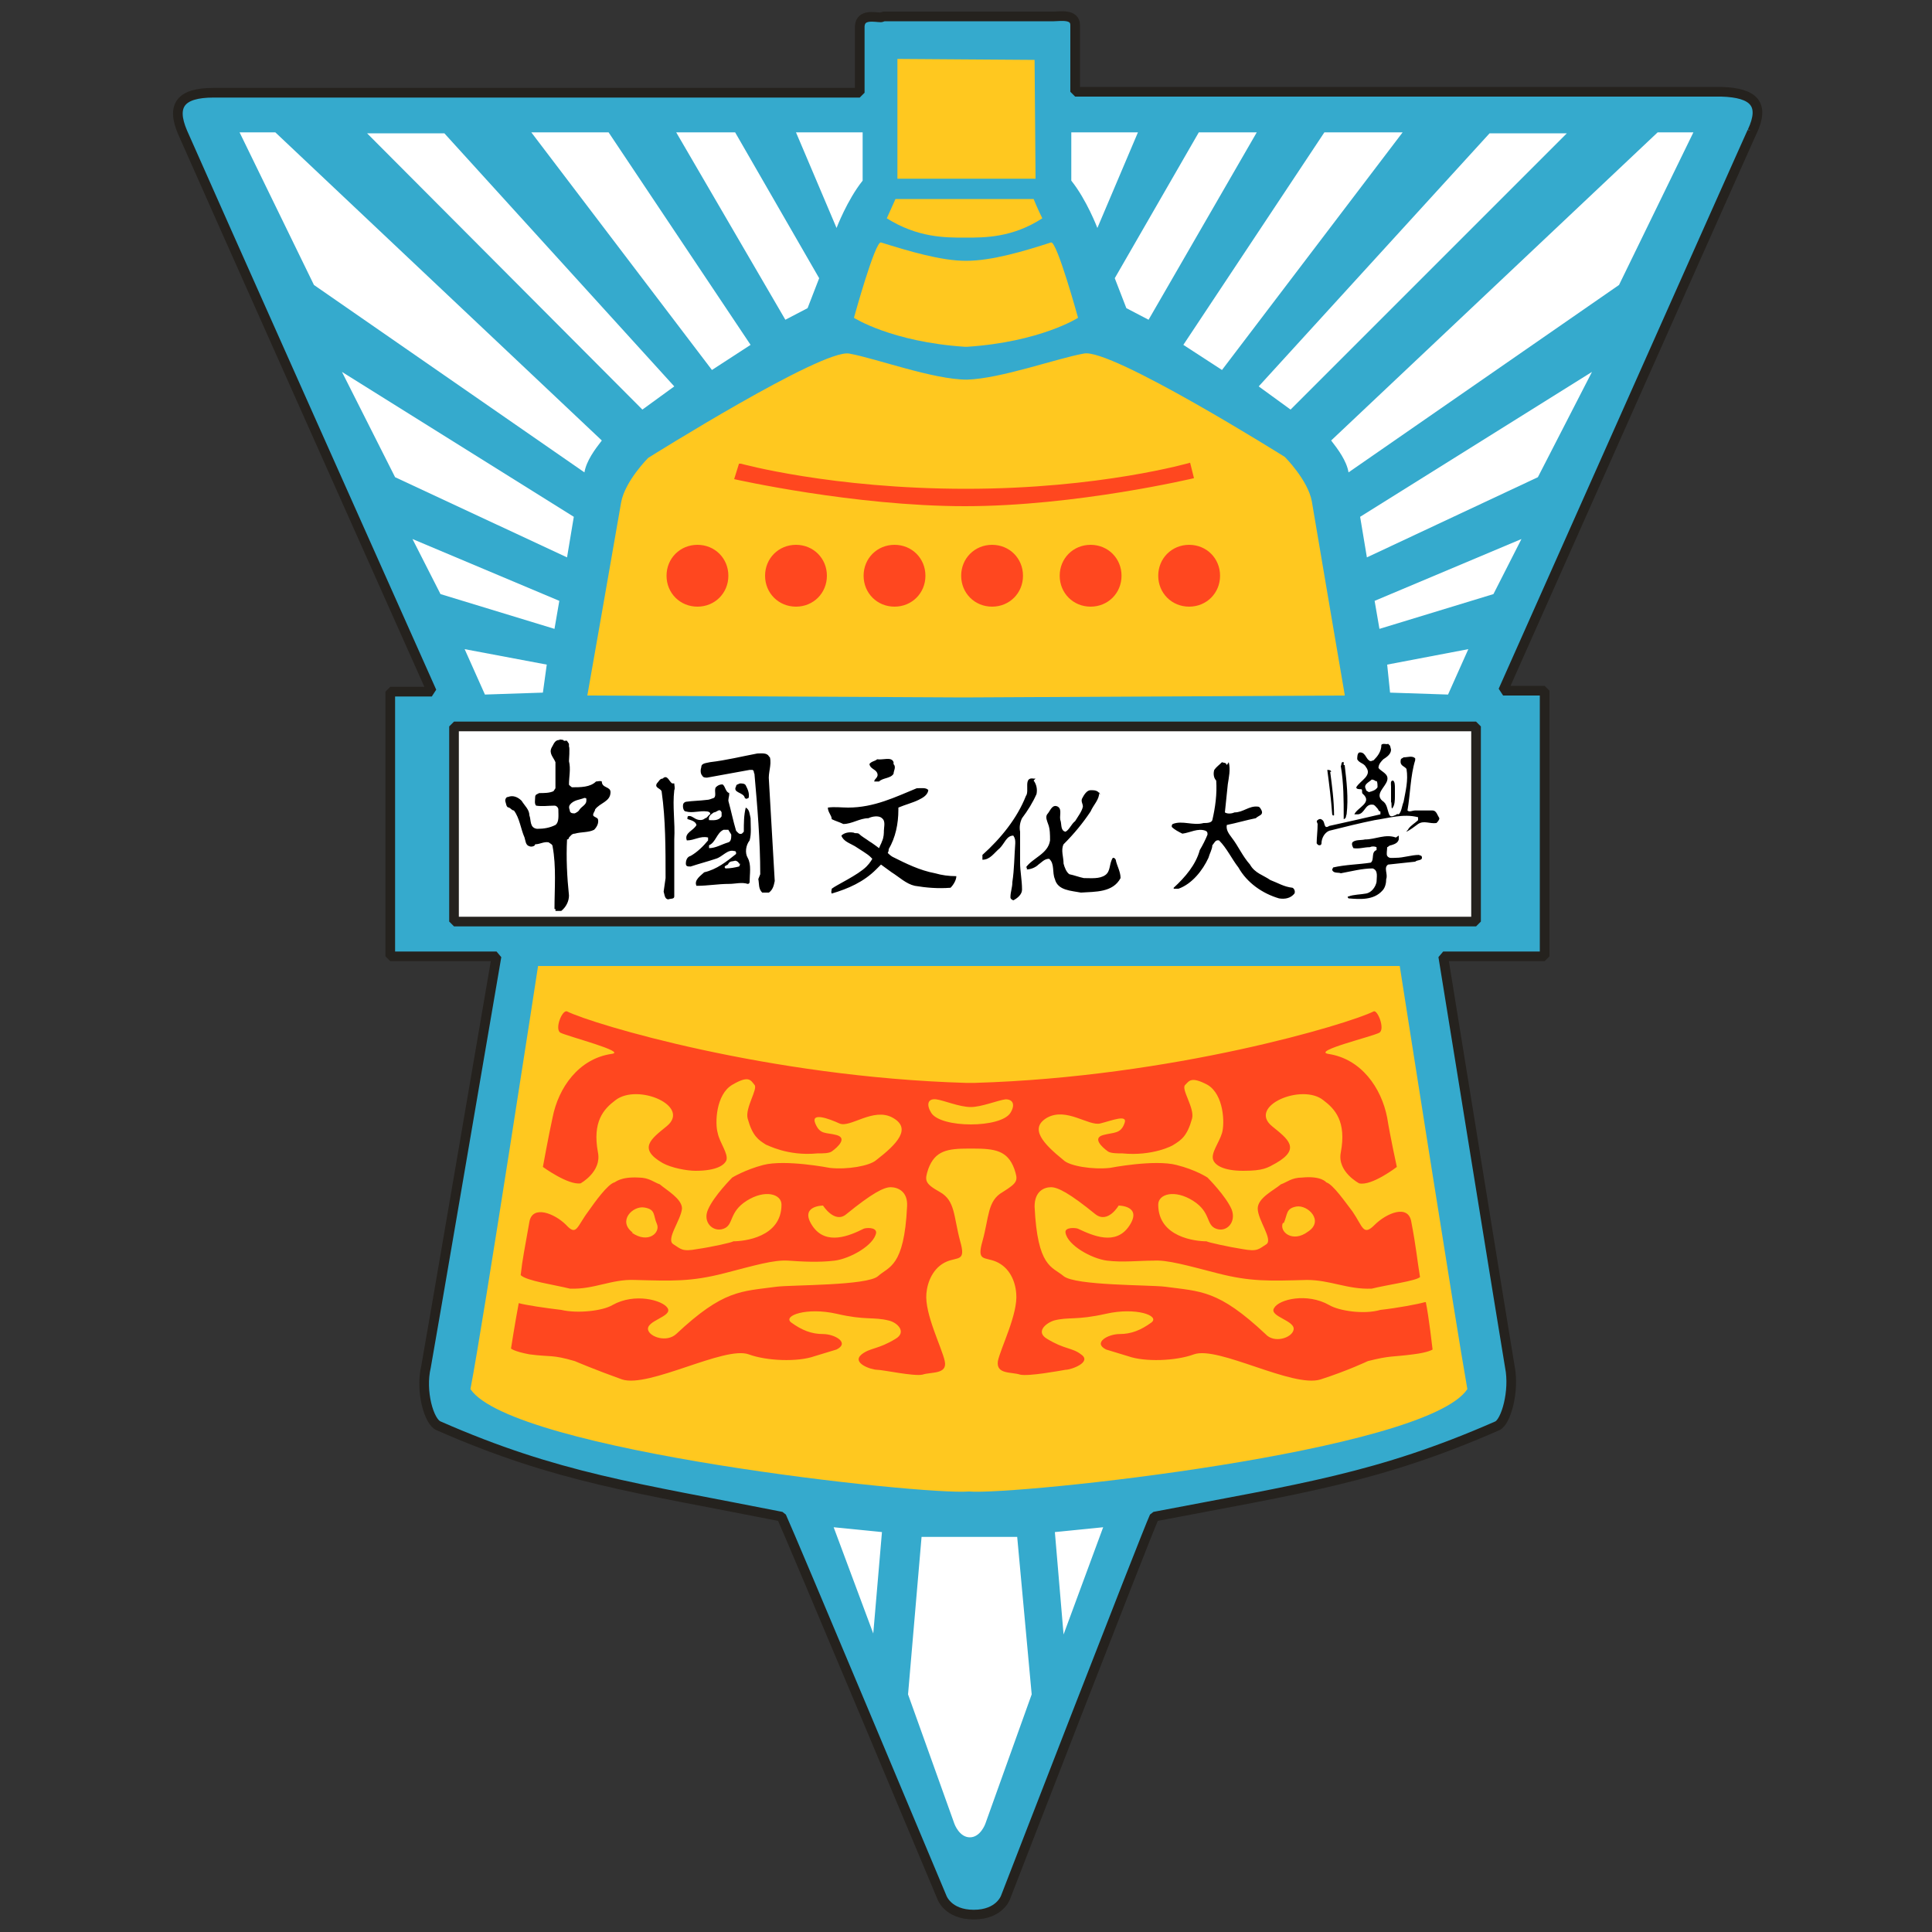 <?xml version="1.0" encoding="UTF-8"?>
<svg id="_圖層_1" xmlns="http://www.w3.org/2000/svg" version="1.1" viewBox="0 0 200 200">
  <rect x="0" y="0" width="200" height="200" fill="#333333" stroke="none"/>
  <!-- Generator: Adobe Illustrator 29.7.1, SVG Export Plug-In . SVG Version: 2.1.1 Build 8)  -->
  <defs>
    <style>
      .st0, .st1, .st2 {
        fill: #fff;
      }

      .st1, .st3, .st4, .st5 {
        fill-rule: evenodd;
      }

      .st3 {
        fill: #35aacd;
      }

      .st3, .st2 {
        stroke: #25221e;
        stroke-miterlimit: 1;
      }

      .st4, .st6 {
        fill: #ff471f;
      }

      .st7 {
        fill: #ffc81f;
      }
    </style>
  </defs>
  <path class="st3" d="M91.2,1.8c-.6,0-2.1-.4-2.2.9,0,1.2,0,6.9,0,6.9,0,0-63.6,0-66.9,0-3.4,0-4.4,1.3-3.2,4.1,1.3,3,25.8,57.9,25.8,57.9h-4.3v27.4h11c0,0-7.1,41.5-7.3,42.5-.6,2.5.3,5.7,1.3,6.1,12.3,5.4,20.4,6.4,35.5,9.4.8,1.7,16.6,39.4,16.6,39.4,0,0,.6,1.8,3.3,1.8s3.3-1.8,3.3-1.8c0,0,14.6-37.7,15.4-39.4,15.1-2.9,23.2-4,35.5-9.4.9-.4,1.8-3.6,1.3-6.1-.2-1.1-6.9-42.5-6.9-42.5h10.5v-27.5h-4.3c17.8-40,26.4-59.3,25.8-57.9,1.3-2.8.2-4-3.2-4.1-3.4,0-66.9,0-66.9,0,0,0,0-5.7,0-6.9s-1.6-.9-2.2-.9h-17.6Z"/>
  <polygon class="st7" points="92.9 6.1 107.1 6.2 107.2 18.5 92.9 18.5 92.9 6.1"/>
  <path class="st7" d="M107.9,22.6c-.5-1-.9-2-.9-2h-7.2c0,0-7.1,0-7.1,0,0,0-.4.9-.9,2,3.2,2,6,2,8.1,2h0c2.1,0,4.9,0,8-2h0Z"/>
  <path class="st7" d="M100.1,35.9c7.6-.5,11.5-3,11.5-3,0,0-2.2-8-2.8-7.8-2.8.9-6.1,1.9-8.8,1.9-2.6,0-5.9-1-8.8-1.9-.6-.2-2.8,7.8-2.8,7.8,0,0,3.9,2.5,11.5,3h0s0,0,0,0h0,0Z"/>
  <path class="st7" d="M144.9,100H55.7s-5.7,37.1-7,43.8c4.3,6.4,46.8,11,51.6,10.6,4.8.4,47.3-4.1,51.6-10.6-1.2-6.7-7-43.8-7-43.8Z"/>
  <rect class="st2" x="47" y="75.2" width="105.8" height="20.2"/>
  <path class="st7" d="M139.2,71.9s-2.7-15.8-3.4-20c-.4-2.2-2.8-4.6-2.8-4.6,0,0-18-11.3-20.8-10.7-2.8.5-8.6,2.6-12.1,2.7h0c-3.5,0-9.4-2.2-12.2-2.7-2.8-.5-20.8,10.8-20.8,10.8,0,0-2.4,2.4-2.8,4.6-.7,4.1-3.5,20-3.5,20l38.9.2h0l39.5-.2h0Z"/>
  <path class="st1" d="M110.9,13.7h6.9l-4.2,9.9s-1.1-2.9-2.7-4.9v-5.5.5h0Z"/>
  <polygon class="st1" points="124.1 13.7 130.1 13.7 118.9 33.1 116.6 31.9 115.4 28.8 124.1 13.7"/>
  <polygon class="st1" points="122.5 35.7 137.1 13.7 145.2 13.7 126.5 38.3 122.5 35.7"/>
  <polygon class="st1" points="130.3 40 154.2 13.8 162.2 13.8 133.6 42.4 130.3 40"/>
  <path class="st1" d="M171.6,13.7l-33.8,31.9c.7.9,1.6,2.1,1.8,3.3l28-19.4,7.7-15.8s-3.8,0-3.8,0Z"/>
  <polygon class="st1" points="140.8 53.5 164.8 38.5 159.2 49.4 141.5 57.7 140.8 53.5"/>
  <polygon class="st1" points="142.3 62.2 157.5 55.8 154.6 61.5 142.8 65.1 142.3 62.2"/>
  <polygon class="st1" points="143.9 71.7 143.6 68.8 152 67.2 149.9 71.9 143.9 71.7"/>
  <path class="st1" d="M89.3,13.7h-6.9l4.2,9.9s1.1-2.9,2.7-4.9v-5.5.5h0Z"/>
  <polygon class="st1" points="76.1 13.7 70 13.7 81.3 33.1 83.6 31.9 84.8 28.8 76.1 13.7"/>
  <polygon class="st1" points="77.7 35.7 63 13.7 55 13.7 73.7 38.3 77.7 35.7"/>
  <polygon class="st1" points="69.8 40 46 13.8 38 13.8 66.5 42.4 69.8 40"/>
  <path class="st1" d="M28.5,13.7l33.8,31.9c-.7.9-1.6,2.1-1.8,3.3l-28-19.4-7.7-15.8h3.8,0Z"/>
  <polygon class="st1" points="59.4 53.5 35.4 38.5 40.9 49.4 58.7 57.7 59.4 53.5"/>
  <polygon class="st1" points="57.9 62.2 42.7 55.8 45.6 61.5 57.4 65.1 57.9 62.2"/>
  <polygon class="st1" points="56.2 71.7 56.6 68.8 48.1 67.2 50.2 71.9 56.2 71.7"/>
  <path class="st4" d="M75.4,59.6c0,1.8-1.4,3.2-3.2,3.2s-3.2-1.4-3.2-3.2,1.4-3.2,3.2-3.2,3.2,1.4,3.2,3.2Z"/>
  <path class="st4" d="M85.6,59.6c0,1.8-1.4,3.2-3.2,3.2s-3.2-1.4-3.2-3.2,1.4-3.2,3.2-3.2,3.2,1.4,3.2,3.2Z"/>
  <path class="st4" d="M95.8,59.6c0,1.8-1.4,3.2-3.2,3.2s-3.2-1.4-3.2-3.2,1.4-3.2,3.2-3.2,3.2,1.4,3.2,3.2Z"/>
  <path class="st4" d="M105.9,59.6c0,1.8-1.4,3.2-3.2,3.2-1.8,0-3.2-1.4-3.2-3.2s1.4-3.2,3.2-3.2,3.2,1.4,3.2,3.2Z"/>
  <path class="st4" d="M116.1,59.6c0,1.8-1.4,3.2-3.2,3.2-1.8,0-3.2-1.4-3.2-3.2,0-1.8,1.4-3.2,3.2-3.2s3.2,1.4,3.2,3.2h0Z"/>
  <path class="st4" d="M126.3,59.6c0,1.8-1.4,3.2-3.2,3.2s-3.2-1.4-3.2-3.2c0-1.8,1.4-3.2,3.2-3.2s3.2,1.4,3.2,3.2h0Z"/>
  <path class="st6" d="M76.7,48s9.4,2.6,23.3,2.6,23.2-2.7,23.2-2.7l.4,1.6s-12.2,2.9-23.7,2.9-23.9-2.8-23.9-2.8l.5-1.6h0Z"/>
  <path class="st6" d="M147.5,134.8c-.7.2-2.8.6-4.6.8-1.7.5-4.3.1-5.3-.5-2.3-1.3-5.2-.6-5.7.3-.6.9,2.3,1.3,2,2.3-.2.8-2,1.4-2.9.4-4.9-4.6-6.7-4.4-10.4-4.9-1.6-.2-9.3-.1-10.5-1.1-1.2-1-2.7-.9-3-7.2,0-1.6,1-2,1.7-2,.7,0,1.9.6,4.6,2.8,1.3,1,2.4-.9,2.4-.9,0,0,2.5,0,1.1,2.1-1.4,2.1-3.8,1-5.3.3-.2-.1-1.4-.2-1.3.4.2,1.3,2.7,2.7,4.3,2.9s3.3,0,4.8,0c1.4-.1,3.5.5,6.6,1.3,3.5.9,5.4.8,9.3.7,2.4,0,4.2,1,6.7.9,1.6-.4,4.6-.8,5-1.2-.3-1.8-.4-3.1-.9-5.7-.3-1.9-2.6-.9-3.8.3-1.2,1.2-1.2.2-2.3-1.4-.7-.9-2-2.8-2.7-3,0,0-.5-.7-2.5-.5-1.1,0-1.6.5-2.2.7-.7.6-2.4,1.4-2.4,2.5,0,1.2,1.6,3.2.9,3.7-.8.5-.9.8-2.5.5-1.3-.2-3.6-.7-3.7-.8-1.1,0-5-.4-5-3.8,0-1.1,1.7-1.6,3.6-.4,1.9,1.2,1.3,2.5,2.4,2.9s2.1-.7,1.6-2c-.6-1.4-2.5-3.3-2.5-3.3,0,0-1.2-.8-3.2-1.3-2.3-.6-6.9.3-6.9.3,0,0,0,0,0,0-1.8.2-4.2-.2-4.8-.8-2.1-1.7-3.6-3.3-1.7-4.4,2-1.1,4.3.9,5.5.6s2.9-1,2.5,0c-.4,1.1-1.1.9-2.2,1.2-1.1.3-.2,1.2.5,1.7.3.2,1,.2,1.5.2,3.1.3,5.2-.8,5.3-.9.8-.5,1.4-.9,1.9-2.7.3-1.1-1.2-3.1-.7-3.5.4-.4.6-.9,2.3,0,1.7,1,1.8,4,1.5,5s-1.2,2.1-.9,2.8c.2.5,1,1.1,3.1,1.1s2.5-.3,3.4-.8c2.6-1.5,1.2-2.5-.4-3.8-2.6-2.1,3.1-4.5,5.3-2.7,1.2.9,2.4,2.2,1.8,5.4-.4,2,1.9,3.2,1.9,3.2,1.3.3,3.9-1.7,3.9-1.7,0,0-.7-3.2-1-5.1-.6-3.1-2.7-6.1-6.1-6.6-1.7-.3,4.6-1.8,5.3-2.2.6-.4-.2-2.4-.6-2.2-2.6,1.3-20.8,6.8-41.3,7.4h-.9c-20.5-.6-38.7-6.1-41.3-7.4-.5-.2-1.3,1.8-.7,2.2.8.4,7,2,5.3,2.2-3.4.5-5.5,3.5-6.1,6.6-.4,1.8-1,5.1-1,5.1,0,0,2.6,1.9,3.9,1.7,0,0,2.2-1.2,1.8-3.2-.6-3.2.6-4.5,1.8-5.4,2.3-1.8,7.9.6,5.3,2.7-1.6,1.3-3,2.3-.4,3.8.9.5,2.5.8,3.4.8,2.2,0,3-.6,3.2-1.1.2-.7-.7-1.8-.9-2.8-.3-1-.2-4,1.5-5,1.7-1,1.9-.5,2.3,0,.4.4-1,2.4-.7,3.5.5,1.8,1.1,2.2,1.9,2.7.1,0,2.2,1.2,5.3.9.6,0,1.2,0,1.5-.2.7-.5,1.6-1.4.5-1.7s-1.7,0-2.2-1.2,1.4-.5,2.5,0,3.5-1.7,5.5-.6c2,1.1.5,2.7-1.7,4.4-.7.6-3,1-4.8.8h0c0,0-4.6-.9-6.9-.3-1.9.5-3.2,1.3-3.2,1.3,0,0-1.9,1.9-2.5,3.3-.6,1.3.5,2.4,1.6,2s.5-1.7,2.4-2.9c1.9-1.2,3.6-.7,3.6.4,0,3.4-3.9,3.8-5,3.8,0,.1-2.3.6-3.7.8-1.6.3-1.7,0-2.5-.5-.8-.5.8-2.5.9-3.7,0-1-1.6-1.9-2.3-2.5-.6-.2-1.1-.7-2.2-.7-1.9-.1-2.4.5-2.5.5-.7.2-2,2-2.7,3-1.2,1.6-1.2,2.6-2.3,1.4-1.2-1.2-3.5-2.1-3.8-.3-.5,2.9-.7,3.7-.9,5.5.6.6,3.5,1,5.1,1.4,2.5.1,4.3-1,6.7-.9,3.9.1,5.8.2,9.3-.7,3.1-.8,5.1-1.4,6.6-1.3,1.4.1,3.2.2,4.8,0s4.1-1.6,4.3-2.9c0-.6-1.1-.5-1.3-.4-1.4.7-3.9,1.8-5.3-.3-1.4-2.1,1.1-2.1,1.1-2.1,0,0,1.2,1.9,2.4.9,2.7-2.2,3.9-2.8,4.6-2.8s1.8.4,1.7,2c-.3,6.3-1.9,6.2-3,7.2s-8.9.9-10.5,1.1c-3.7.5-5.5.3-10.4,4.9-1,.9-2.7.3-2.9-.4-.3-1,2.6-1.4,2-2.3-.5-.8-3.4-1.6-5.7-.3-1,.6-3.6.9-5.3.5-1.7-.2-3.7-.5-4.4-.7-.4,2.1-.8,4.7-.8,4.7,0,0,.3.3,1.9.6,2.3.3,2.3,0,4.7.7,0,0,2.1.9,4.9,1.9,2.8.9,10.6-3.5,13.1-2.6,1.9.7,5.1.8,6.8.2l2.3-.7c1.4-.7-.2-1.6-1.4-1.6s-2.2-.4-3.3-1.2c-.9-.7,1.6-1.6,4.7-.9,3,.7,3.8.3,5.4.7.9.2,1.9,1.2.7,1.9-1.8,1.1-2.6.9-3.5,1.6-1.1.9,1,1.6,1.6,1.6.6,0,3.8.7,4.7.5.9-.3,2.6,0,2.3-1.4s-2.1-4.9-1.9-7c.1-1.2.7-2.7,2.1-3.3,1.2-.5,2,0,1.4-2.1-.7-2.6-.5-4.2-2.1-5.1s-1.6-1.2-1.2-2.4c.7-1.9,2-2.1,4.2-2.1s.2,0,.2,0h0c0,0,.2,0,.2,0,2.3,0,3.6.2,4.3,2.1.4,1.2.4,1.4-1.2,2.4-1.6.9-1.4,2.6-2.1,5.1-.6,2.1.2,1.6,1.4,2.1,1.4.6,2,2,2.1,3.3.2,2.1-1.6,5.6-1.9,7-.2,1.4,1.4,1.1,2.3,1.4.9.2,4.1-.4,4.7-.5.6,0,2.8-.8,1.6-1.6-.9-.7-1.7-.5-3.5-1.6-1.2-.7-.2-1.6.7-1.9,1.5-.4,2.3,0,5.4-.7s5.6.2,4.7.9c-1.1.8-2.1,1.2-3.3,1.2s-2.8.9-1.4,1.6l2.3.7c1.7.6,4.9.5,6.8-.2,2.5-.9,10.2,3.5,13.1,2.6,2.8-.9,4.9-1.9,4.9-1.9,2.4-.6,2.4-.4,4.7-.7,1.6-.2,2-.5,2-.5,0,0-.4-3.5-.7-4.9h0ZM132.9,126.6c.4-.9.2-1.5,1.3-1.7,1.2-.2,2.9,1.5,1.2,2.6-1.6,1.2-3,0-2.6-.9h0ZM65.5,127.6c-1.6-1.2,0-2.8,1.2-2.6,1.2.2.9.8,1.3,1.7s-.9,2.1-2.6.9ZM104.6,115.2c-.5.8-2.3,1.2-4.1,1.2-1.8,0-3.6-.4-4.1-1.2s-.4-1.5.5-1.4c.8.1,2.4.8,3.6.8,0,0,0,0,0,0,0,0,0,0,0,0,1.1,0,2.8-.7,3.6-.8.8,0,1,.6.5,1.4Z"/>
  <path class="st0" d="M105.3,159.1h-9.9s-1.4,16.3-1.4,16.3l4.8,13.4s.5,1.4,1.6,1.4,1.6-1.4,1.6-1.4l4.8-13.4-1.5-16.3h0Z"/>
  <polygon class="st0" points="86.3 158.1 90.4 169.1 91.3 158.6 86.3 158.1"/>
  <polygon class="st0" points="114.2 158.1 110.1 169.2 109.2 158.6 114.2 158.1"/>
  <path class="st5" d="M76.6,89.4c0,.1,0,.2-.1.3-.4.1-.9.2-1.4.2-.3-.3.3-.3.3-.5.2-.3.4-.2.7-.3.2,0,.4.2.4.3h0M144.8,86.5c0,.2,0,.2,0,.4-.1.4-.5.5-.8.6-.2,0-.3.2-.4.2,0,.3-.1.7,0,.9.2.3.5.2.9.2.8,0,1.6-.3,2.4-.3.1.1.3,0,.3.3,0,.3-.5.2-.7.4-.9.1-1.8.2-2.8.3-.5.3,0,1-.2,1.5,0,.4-.1.9-.4,1.2-.9,1-2.3.9-3.5.8,0,0-.2-.2,0-.2.5-.2,1.3-.2,1.8-.3.6-.1,1-.7,1.1-1.2,0-.5.2-1.2-.4-1.4-1.1,0-2.2.3-3.3.5-.2-.1-.6,0-.8-.2-.2-.2,0-.3,0-.4,1.3-.3,2.6-.3,3.9-.5.4-.3,0-1.1.6-1.3,0,0,0-.2,0-.3-.2-.1-.5-.1-.7,0-.6,0-1.1.2-1.7.1-.1-.2-.2-.4-.1-.6.3-.3.9-.2,1.3-.3,1.1,0,2.1-.6,3.2-.2h0M75.7,86.4c0,.3,0,.7-.3.8-.7.2-1.3.6-2,.6,0,0,0-.2,0-.3.7-.3.8-1.3,1.5-1.6.2,0,.3,0,.5,0,.1.2.2.3.3.5h0M74.7,84v.5h0c-.3.5-.9.4-1.3.4-.1-.4.2-.6.5-.8.3,0,.6-.5.8,0h0M60.7,82.9c0,.4-.5.6-.7.9-.1.2-.3.3-.5.4-.2,0-.4,0-.5-.2,0-.2-.2-.4,0-.7.4-.5,1-.5,1.5-.7,0,0,.2,0,.2.1h0M113.8,82c0,.8-.6,1.3-.9,2-.8,1.2-1.7,2.3-2.8,3.4-.3.6,0,1.3,0,2,.1.4.3.9.6,1.1.5.1,1,.3,1.5.4.8,0,1.6.1,2.2-.3.6-.4.4-1.2.8-1.8.1,0,.2,0,.3.2.1.6.5,1.2.5,1.9-.8,1.5-2.6,1.4-4.1,1.5-1-.2-2.4-.2-2.7-1.4-.3-.7,0-1.6-.6-2.1-.5,0-.8.4-1.1.6-.3.3-.8.5-1.2.5h0v-.2h-.1c.7-1,2.3-1.4,2.5-2.8,0-.6,0-1.2-.2-1.7-.1-.3-.3-.7-.1-1,.3-.3.5-1.1,1.1-.8.5.3.1,1,.3,1.5.1.4,0,1,.5,1.1.4-.2.6-.8,1-1.1.3-.5.7-1,.8-1.5,0-.3-.2-.5-.1-.8.2-.4.5-.9.9-.9.4,0,.8,0,1,.5h0M96.1,81.7c0,.6-.6.9-1,1.1-.6.3-1.4.5-2.1.8v.2c0,1.5-.3,2.9-1,4.1,0,.1,0,.2-.1.4,0,0,.3.3.5.4,1.4.7,2.8,1.4,4.4,1.7.7.2,1.4.3,2.2.3,0,.4-.3.9-.6,1.2-1.3.1-2.5,0-3.7-.2-.9-.2-1.6-.9-2.4-1.4-.4-.3-1.1-.8-1.1-.8,0,0-.4.4-.5.5-1.3,1.3-2.9,2-4.6,2.5-.1-.2,0-.3,0-.5.5-.4,2.7-1.4,3.6-2.3.4-.4.6-.8.6-.8,0,0,0,0-.2-.2-.3-.3-1-.7-1.6-1.1-.5-.3-1.2-.5-1.4-1.1.3-.3.8-.4,1.3-.3.1.1.3,0,.5.1.3.3.7.5,1.1.8.2.1,1,.7,1,.7.2-.5.2-.4.3-.7.2-.4.2-.9.2-1.1,0-.4.2-1-.2-1.3-.3-.3-1-.2-1.4,0-.9,0-1.7.6-2.6.6-.4-.2-.8-.3-1.2-.5,0-.4-.4-.7-.4-1.2.7-.1,1.4,0,2.1,0,2.7,0,4.9-1.1,7.1-2,.4,0,1-.1,1.2.2M77.2,81.3c.2.4.4.8.3,1.3-.1,0-.2.2-.4,0-.1-.6-1.3-.5-.9-1.2,0-.2.2-.2.4-.3.2,0,.5,0,.6.2h0M75.4,81.9c.2.3,0,.6,0,1,.3,1.1.5,2.1.8,3.1.2.2.3.4.6.3h0l.2-.2h0c0-.9,0-1.7.2-2.5.4.2.4.7.5,1.1,0,.8.1,1.6-.1,2.3-.4.5-.5,1.3-.2,1.8.4.7.2,1.7.2,2.5,0,0,0,.2-.2.2-.6-.2-1.3,0-1.9,0-1.2,0-2.2.2-3.4.2-.3-.6.5-1.1.8-1.4,1.3-.3,2.3-1.1,3.3-1.9,0-.2,0-.3-.2-.3-.7-.2-1.2.6-1.9.8-.9.3-1.7.5-2.6.8-.3,0-.5,0-.5-.3,0-.3.1-.7.5-.8.7-.4,1.3-1,1.8-1.6,0-.1,0-.3,0-.3-.8-.2-1.4.3-2.2.3-.3-.8.7-1,1-1.6-.1-.4-.6-.5-.9-.6-.1,0,0-.3,0-.3.3-.1.5.1.7.2.3.2.8.3,1.1,0,.2,0,.3-.3.5-.4.1-.2-.2-.3-.3-.3-.8-.1-1.5.2-2.2,0-.2,0-.3-.3-.3-.5,0-.2,0-.4.3-.5.7-.1,1.4-.1,2.2-.2.2,0,.4-.1.7-.2.3-.2,0-.8.2-1.1.2-.2.4-.3.7-.3.3.2.3.8.7.9h0M107,80.8c.3.4.4.9.3,1.4-.4.9-.9,1.7-1.5,2.5-.2.4-.3.9-.2,1.4h0v3.2h0c0,.9.2,1.8.2,2.8,0,.5-.5.9-.9,1.1,0,0-.3-.1-.3-.3,0-.6.2-1,.2-1.6.2-1.3.2-2.7.3-4,0-.3,0-.5-.2-.8-.7,0-.9.8-1.4,1.3-.6.5-1,1.2-1.8,1.2h0v-.5h0c1.9-1.7,3.6-3.8,4.5-6.1.4-.5-.3-2,.8-1.8h.2M144.4,81.4c0,.3,0,.7,0,1,0,.4,0,1-.3,1.3-.1-.2,0-.5-.1-.7,0-.5,0-1.1,0-1.6,0-.2-.1-.6.2-.6.2.1.2.5.2.8h0M69.8,81.1c0,.2.1.5,0,.7-.2,1.7.1,3.3,0,5.1,0,2,0,3.9,0,5.9,0,.3-.4.2-.6.3-.4,0-.4-.5-.5-.8h0l.2-1.4h0c0-3,0-6.1-.4-8.9,0-.4-.8-.4-.5-.9.2-.2.3-.5.6-.5.5-.5.7.4,1,.5h0M142.5,80.8c.1.2.1.4.1.7-.2.3-.5.4-.9.5-.1-.1-.3-.1-.3-.3-.3-.5.3-.7.6-1,.2,0,.3.1.5.2h0M137.7,79.9c.2,1.5.4,3,.4,4.5-.2.1-.2-.2-.2-.2-.1-1.4-.3-3-.5-4.5.1,0,.4,0,.4.2h0M127.2,78.9c.2.8,0,1.6-.1,2.3-.1,1-.2,1.9-.3,2.9.3.2.8.1,1,0,.9,0,1.5-.7,2.4-.6.2,0,.3.2.4.4.2.5-.3.5-.6.8-1,.2-2,.5-3,.7-.1.5.2.9.5,1.3.7.9,1.1,1.9,1.9,2.8.5.9,1.4,1.1,2.1,1.6.8.3,1.4.7,2.3.8.2.1.3.4.2.6-.4.5-1,.6-1.6.5-1.7-.5-3.3-1.6-4.2-3.2-.7-.9-1.2-2-2-2.8-.4-.1-.5.3-.7.5,0,.4-.3.9-.4,1.3-.6,1.3-1.7,2.7-3.1,3.2h-.5s0-.1,0-.1h0c1.2-1.1,2.3-2.4,2.7-3.9.3-.5.6-1.1.8-1.6,0-.2,0-.3-.2-.4-.8-.3-1.6.2-2.4.3-.4-.2-.8-.4-1.1-.7,0-.2,0-.2.1-.3,1-.4,2.1.2,3.2-.1.3,0,.8,0,.9-.3.3-1.3.5-2.7.4-4.1-.3-.3-.3-.8-.2-1.1.2-.3.5-.5.8-.8.2.1.4,0,.5.3h0M139.2,79.2c.2,1.7.4,3.4.2,5.1-.1.2,0,.4-.3.5h0v-.2h0c0-1.8,0-3.5-.3-5.3.1-.1,0-.5.3-.4h0v.3h.1M92.5,79.1c.3.3,0,.7,0,1-.3.5-1.1.4-1.5.8h-.5c0-.3.5-.4.3-.9-.2-.4-.7-.4-.8-.9.2-.3.6-.3.8-.5.6.1,1.5-.3,1.7.3h0M79.7,78.4c.2.8-.2,1.6-.1,2.4.2,3.5.4,6.9.6,10.4-.1.5-.2.9-.6,1.2-.2,0-.5,0-.7,0-.4-.4-.3-.9-.4-1.4h0l.2-.5h0c0-3.5-.3-7-.6-10.4-.1-.1,0-.3-.2-.4h-.3c0,0-4.4.8-4.4.8h0c-.2,0-.4,0-.5-.2-.2-.2-.2-.6-.1-.9,0-.4.5-.4.9-.5,1.7-.2,3.3-.6,4.9-.9.4,0,1-.1,1.2.3h0M144,77.6c0,.5-.5.8-.8,1-.2.2-.5.5-.5.9.3.4,1.1.6.9,1.3-.2.7-1.3,1.4-.5,2.1.5.3.5.9.7,1.4.1.3.4.2.6.1.1,0,.2-.2.4-.1.3-.3.3-.8.5-1.3.2-1.1.5-2.2.3-3.4-.2-.3-.7-.3-.6-.9,0-.2.2-.2.3-.3.4,0,.9-.2,1.2.1h0v.2h0c-.5,1.6-.5,3.5-.8,5.2.2.2.5,0,.8,0h1.8c.4,0,.5.5.7.8,0,.2-.2.4-.3.5-.7.1-1.3-.3-1.9.1-.4.3-.8.6-1.2.8,0-.1.2-.2.2-.3.3-.4.7-.6,1-.9,0,0,0-.2,0-.3-1.5-.4-3.1.1-4.5.3-1.5.3-3.1.7-4.7,1.1-.5.2-.8.8-.8,1.3,0,0,0,.2-.2.2s-.2-.1-.3-.2c0-.6.1-1.3.1-2,0-.1-.2-.3,0-.4.1-.1.3-.2.5,0,.3.2.1,1,.7.6,1.8-.4,3.6-.8,5.3-1.2,0,0,0-.2,0-.3-.2,0-.2-.2-.3-.3-.2-.2-.3-.4-.5-.4-.8-.1-.8.9-1.5,1-.1,0-.2,0-.4,0,.3-.7,1.9-1.2.9-2.1-.2-.1,0-.5-.2-.5-.2,0-.5,0-.5-.2.4-.7,1.7-1.2,1-2.1-.2-.4-.7-.4-.9-.8,0-.2,0-.6.2-.7.6-.1.7.6,1,.8.2.2.4,0,.5,0,.4-.4.8-.9.8-1.6.2-.2.5,0,.7-.1h0l.2.2h0M58.9,77v.3c.1,0,0,1.5,0,1.5h0c.2.8,0,1.6,0,2.4,0,.1.2.2.3.3.9,0,1.9,0,2.5-.6.2,0,.4-.1.6,0,0,.7.9.5.9,1.1,0,1-1.1,1.1-1.6,1.8,0,.2-.2.3-.2.6.1.2.4.2.5.4.1.4-.1.8-.4,1.1-.6.3-1.3.2-2,.4-.3,0-.4.2-.6.4,0,0,0,.2-.2.2-.1,1.9,0,3.9.2,5.8,0,.6-.3,1.2-.8,1.6-.2,0-.5,0-.6,0h0v-.2h-.1c0-2.1.2-4.4-.2-6.5,0-.2-.3-.3-.4-.4-.5-.1-.9.2-1.4.2,0,.2-.4.3-.6.2-.4-.1-.4-.6-.5-.9-.4-.9-.5-2-1.1-2.8-.2,0-.3-.2-.5-.3-.3,0-.3-.4-.4-.7,0-.2.1-.4.3-.4.5-.2,1,0,1.4.4.3.5.8.9.8,1.5.2.5,0,1.3.8,1.4.7,0,1.3-.1,1.9-.4.4-.3.3-1,.3-1.6,0-.2-.2-.4-.4-.4-.6,0-1.3.1-1.9,0-.2-.2-.1-.6-.1-.9s.3-.3.4-.4c.5,0,1.1,0,1.5-.2h0l.2-.3h0c0-.9,0-1.8,0-2.7-.2-.5-.7-.9-.4-1.5.2-.3.3-.8.8-.8,0-.1.3,0,.4,0,.1.2.3,0,.4.1h0l.2.3h0Z"/>
</svg>